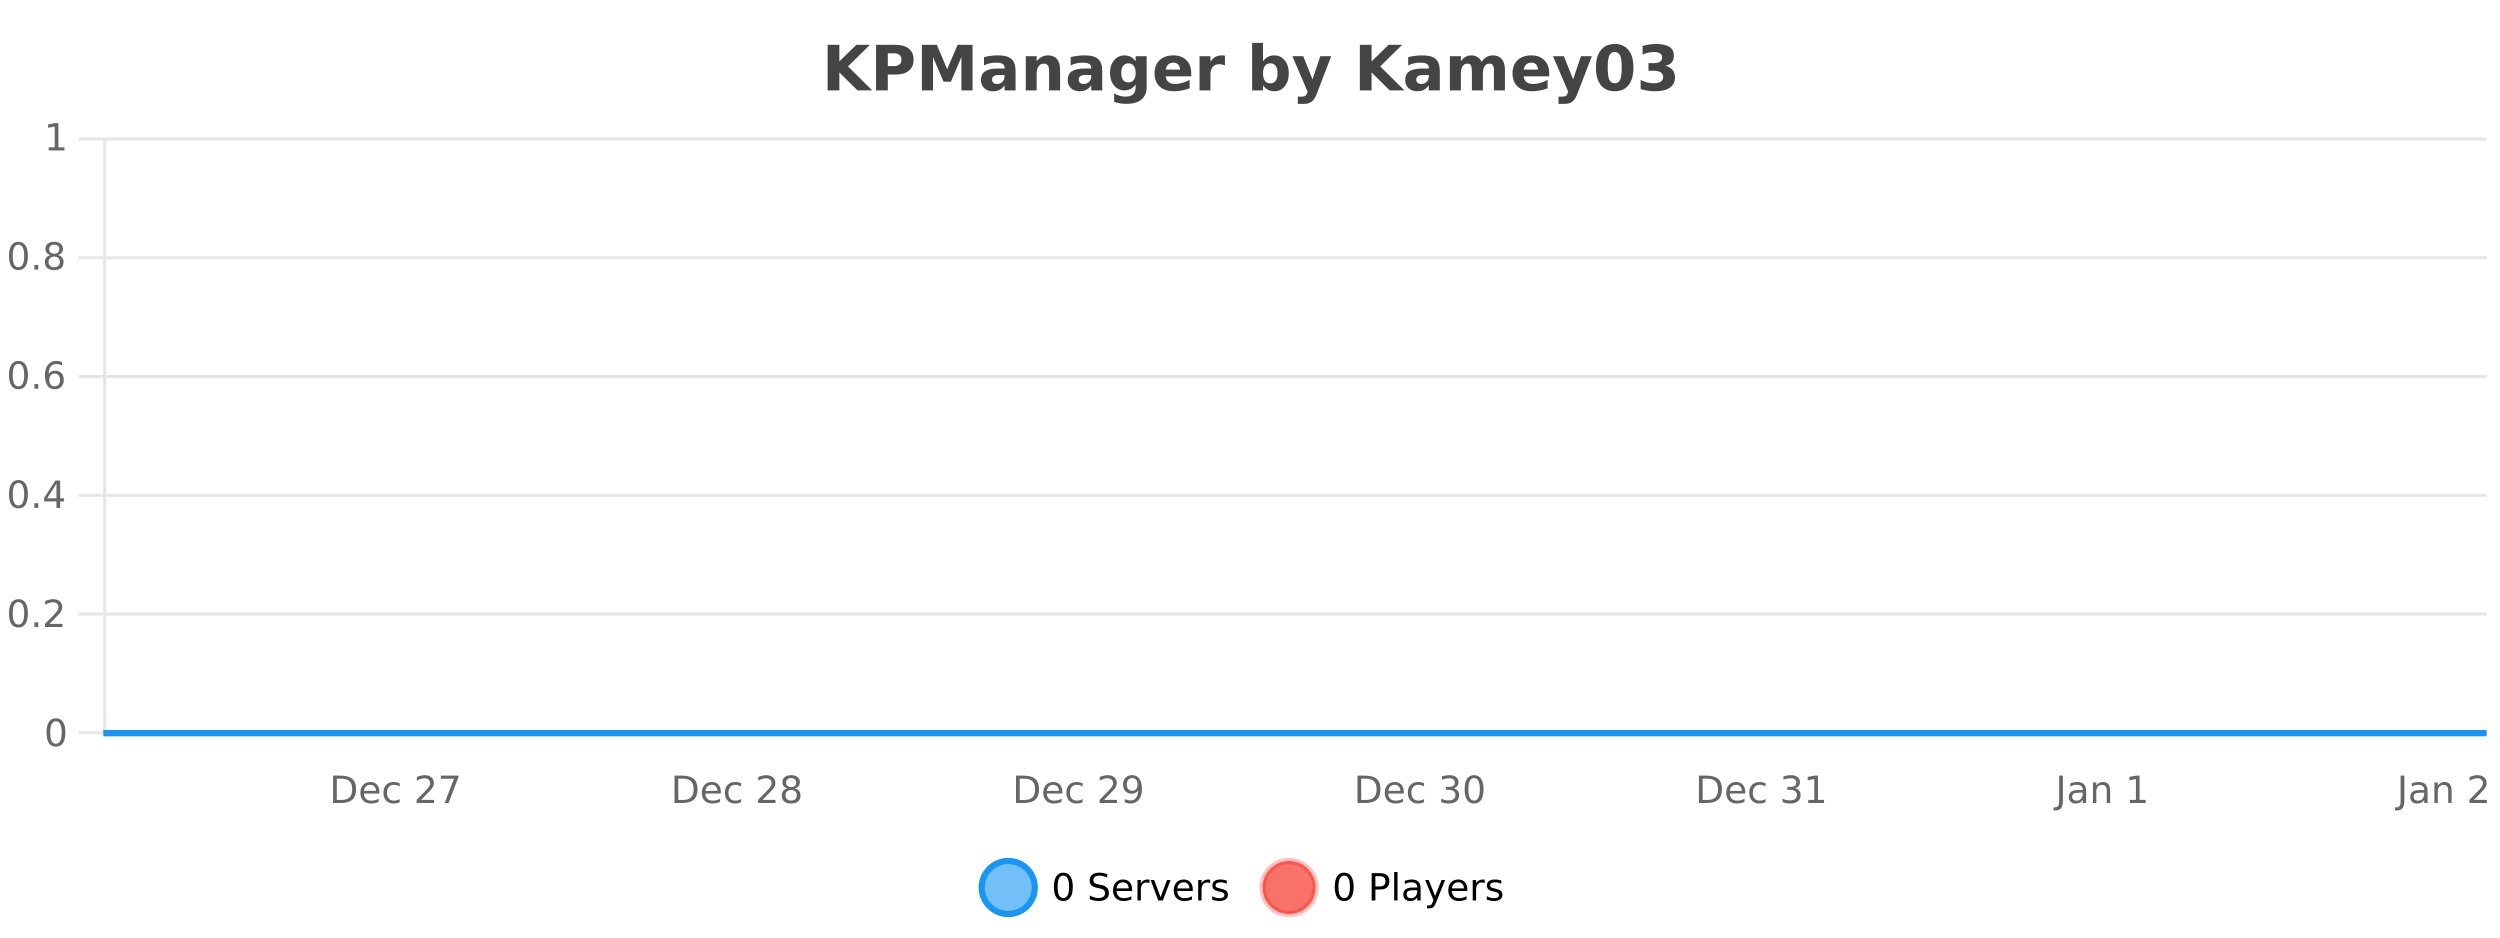 <?xml version="1.0" encoding="UTF-8"?>
<svg xmlns="http://www.w3.org/2000/svg" xmlns:xlink="http://www.w3.org/1999/xlink" width="800pt" height="300pt" viewBox="0 0 800 300" version="1.1">
<defs>
<clipPath id="clip1">
  <path d="M 285 263 L 360 263 L 360 300 L 285 300 Z M 285 263 "/>
</clipPath>
<clipPath id="clip2">
  <path d="M 375 263 L 450 263 L 450 300 L 375 300 Z M 375 263 "/>
</clipPath>
<clipPath id="clip3">
  <path d="M 32.086 233 L 796.688 233 L 796.688 235.602 L 32.086 235.602 Z M 32.086 233 "/>
</clipPath>
</defs>
<g id="surface5095596">
<rect x="0" y="0" width="800" height="300" style="fill:rgb(100%,100%,100%);fill-opacity:1;stroke:none;"/>
<path style="fill:none;stroke-width:1;stroke-linecap:butt;stroke-linejoin:miter;stroke:rgb(0%,0%,0%);stroke-opacity:0.098;stroke-miterlimit:10;" d="M 34 234.5 L 795.684 234.5 "/>
<path style="fill:none;stroke-width:1;stroke-linecap:butt;stroke-linejoin:miter;stroke:rgb(0%,0%,0%);stroke-opacity:0.098;stroke-miterlimit:10;" d="M 25.086 234.5 L 33 234.5 "/>
<path style="fill:none;stroke-width:1;stroke-linecap:butt;stroke-linejoin:miter;stroke:rgb(0%,0%,0%);stroke-opacity:0.098;stroke-miterlimit:10;" d="M 34 196.5 L 795.684 196.5 "/>
<path style="fill:none;stroke-width:1;stroke-linecap:butt;stroke-linejoin:miter;stroke:rgb(0%,0%,0%);stroke-opacity:0.098;stroke-miterlimit:10;" d="M 25.086 196.5 L 33 196.5 "/>
<path style="fill:none;stroke-width:1;stroke-linecap:butt;stroke-linejoin:miter;stroke:rgb(0%,0%,0%);stroke-opacity:0.098;stroke-miterlimit:10;" d="M 34 158.5 L 795.684 158.5 "/>
<path style="fill:none;stroke-width:1;stroke-linecap:butt;stroke-linejoin:miter;stroke:rgb(0%,0%,0%);stroke-opacity:0.098;stroke-miterlimit:10;" d="M 25.086 158.5 L 33 158.5 "/>
<path style="fill:none;stroke-width:1;stroke-linecap:butt;stroke-linejoin:miter;stroke:rgb(0%,0%,0%);stroke-opacity:0.098;stroke-miterlimit:10;" d="M 34 120.5 L 795.684 120.5 "/>
<path style="fill:none;stroke-width:1;stroke-linecap:butt;stroke-linejoin:miter;stroke:rgb(0%,0%,0%);stroke-opacity:0.098;stroke-miterlimit:10;" d="M 25.086 120.5 L 33 120.5 "/>
<path style="fill:none;stroke-width:1;stroke-linecap:butt;stroke-linejoin:miter;stroke:rgb(0%,0%,0%);stroke-opacity:0.098;stroke-miterlimit:10;" d="M 34 82.5 L 795.684 82.5 "/>
<path style="fill:none;stroke-width:1;stroke-linecap:butt;stroke-linejoin:miter;stroke:rgb(0%,0%,0%);stroke-opacity:0.098;stroke-miterlimit:10;" d="M 25.086 82.5 L 33 82.5 "/>
<path style="fill:none;stroke-width:1;stroke-linecap:butt;stroke-linejoin:miter;stroke:rgb(0%,0%,0%);stroke-opacity:0.098;stroke-miterlimit:10;" d="M 34 44.5 L 795.684 44.5 "/>
<path style="fill:none;stroke-width:1;stroke-linecap:butt;stroke-linejoin:miter;stroke:rgb(0%,0%,0%);stroke-opacity:0.098;stroke-miterlimit:10;" d="M 25.086 44.5 L 33 44.5 "/>
<path style=" stroke:none;fill-rule:nonzero;fill:rgb(9.02%,58.824%,95.294%);fill-opacity:0.6;" d="M 331.121 284 C 331.121 288.688 327.324 292.484 322.637 292.484 C 317.953 292.484 314.152 288.688 314.152 284 C 314.152 279.312 317.953 275.516 322.637 275.516 C 327.324 275.516 331.121 279.312 331.121 284 Z M 331.121 284 "/>
<g clip-path="url(#clip1)" clip-rule="nonzero">
<path style="fill:none;stroke-width:2;stroke-linecap:butt;stroke-linejoin:miter;stroke:rgb(9.02%,58.824%,95.294%);stroke-opacity:1;stroke-miterlimit:10;" d="M 331.121 284 C 331.121 288.688 327.324 292.484 322.637 292.484 C 317.953 292.484 314.152 288.688 314.152 284 C 314.152 279.312 317.953 275.516 322.637 275.516 C 327.324 275.516 331.121 279.312 331.121 284 Z M 331.121 284 "/>
</g>
<path style=" stroke:none;fill-rule:nonzero;fill:rgb(0%,0%,0%);fill-opacity:1;" d="M 340.266 280.188 C 339.66 280.188 339.203 280.492 338.891 281.094 C 338.586 281.688 338.438 282.59 338.438 283.797 C 338.438 284.996 338.586 285.898 338.891 286.5 C 339.203 287.094 339.66 287.391 340.266 287.391 C 340.879 287.391 341.336 287.094 341.641 286.5 C 341.953 285.898 342.109 284.996 342.109 283.797 C 342.109 282.59 341.953 281.688 341.641 281.094 C 341.336 280.492 340.879 280.188 340.266 280.188 Z M 340.266 279.25 C 341.242 279.25 341.992 279.641 342.516 280.422 C 343.035 281.195 343.297 282.32 343.297 283.797 C 343.297 285.266 343.035 286.391 342.516 287.172 C 341.992 287.945 341.242 288.328 340.266 288.328 C 339.285 288.328 338.535 287.945 338.016 287.172 C 337.504 286.391 337.25 285.266 337.25 283.797 C 337.25 282.32 337.504 281.195 338.016 280.422 C 338.535 279.641 339.285 279.25 340.266 279.25 Z M 354.32 279.688 L 354.32 280.844 C 353.871 280.637 353.445 280.48 353.039 280.375 C 352.641 280.262 352.262 280.203 351.898 280.203 C 351.25 280.203 350.75 280.328 350.398 280.578 C 350.055 280.828 349.883 281.188 349.883 281.656 C 349.883 282.043 349.996 282.336 350.227 282.531 C 350.453 282.73 350.898 282.887 351.555 283 L 352.258 283.156 C 353.141 283.324 353.793 283.621 354.211 284.047 C 354.637 284.465 354.852 285.027 354.852 285.734 C 354.852 286.59 354.562 287.234 353.992 287.672 C 353.43 288.109 352.594 288.328 351.492 288.328 C 351.086 288.328 350.648 288.281 350.18 288.188 C 349.711 288.094 349.227 287.953 348.727 287.766 L 348.727 286.547 C 349.203 286.82 349.672 287.023 350.133 287.156 C 350.602 287.293 351.055 287.359 351.492 287.359 C 352.168 287.359 352.688 287.23 353.055 286.969 C 353.43 286.699 353.617 286.32 353.617 285.828 C 353.617 285.402 353.48 285.07 353.211 284.828 C 352.949 284.578 352.516 284.398 351.914 284.281 L 351.195 284.141 C 350.309 283.965 349.668 283.688 349.273 283.312 C 348.887 282.938 348.695 282.418 348.695 281.75 C 348.695 280.969 348.965 280.359 349.508 279.922 C 350.047 279.477 350.797 279.25 351.758 279.25 C 352.172 279.25 352.59 279.289 353.008 279.359 C 353.434 279.434 353.871 279.543 354.32 279.688 Z M 362.266 284.609 L 362.266 285.125 L 357.297 285.125 C 357.348 285.875 357.57 286.445 357.969 286.828 C 358.375 287.215 358.93 287.406 359.641 287.406 C 360.055 287.406 360.457 287.359 360.844 287.266 C 361.238 287.164 361.629 287.008 362.016 286.797 L 362.016 287.828 C 361.617 287.984 361.219 288.105 360.812 288.188 C 360.406 288.281 359.992 288.328 359.578 288.328 C 358.535 288.328 357.707 288.027 357.094 287.422 C 356.477 286.809 356.172 285.98 356.172 284.938 C 356.172 283.867 356.461 283.016 357.047 282.391 C 357.629 281.758 358.41 281.438 359.391 281.438 C 360.273 281.438 360.973 281.727 361.484 282.297 C 362.004 282.859 362.266 283.633 362.266 284.609 Z M 361.188 284.281 C 361.176 283.699 361.008 283.23 360.688 282.875 C 360.363 282.523 359.938 282.344 359.406 282.344 C 358.801 282.344 358.316 282.516 357.953 282.859 C 357.598 283.203 357.395 283.684 357.344 284.297 Z M 367.836 282.594 C 367.711 282.531 367.574 282.484 367.43 282.453 C 367.293 282.414 367.137 282.391 366.961 282.391 C 366.355 282.391 365.887 282.59 365.555 282.984 C 365.23 283.383 365.07 283.953 365.07 284.703 L 365.07 288.156 L 363.992 288.156 L 363.992 281.594 L 365.07 281.594 L 365.07 282.609 C 365.297 282.215 365.594 281.922 365.961 281.734 C 366.324 281.539 366.766 281.438 367.289 281.438 C 367.359 281.438 367.438 281.445 367.523 281.453 C 367.617 281.465 367.715 281.48 367.82 281.5 Z M 368.195 281.594 L 369.336 281.594 L 371.383 287.094 L 373.445 281.594 L 374.586 281.594 L 372.117 288.156 L 370.648 288.156 Z M 381.688 284.609 L 381.688 285.125 L 376.719 285.125 C 376.77 285.875 376.992 286.445 377.391 286.828 C 377.797 287.215 378.352 287.406 379.062 287.406 C 379.477 287.406 379.879 287.359 380.266 287.266 C 380.66 287.164 381.051 287.008 381.438 286.797 L 381.438 287.828 C 381.039 287.984 380.641 288.105 380.234 288.188 C 379.828 288.281 379.414 288.328 379 288.328 C 377.957 288.328 377.129 288.027 376.516 287.422 C 375.898 286.809 375.594 285.98 375.594 284.938 C 375.594 283.867 375.883 283.016 376.469 282.391 C 377.051 281.758 377.832 281.438 378.812 281.438 C 379.695 281.438 380.395 281.727 380.906 282.297 C 381.426 282.859 381.688 283.633 381.688 284.609 Z M 380.609 284.281 C 380.598 283.699 380.43 283.23 380.109 282.875 C 379.785 282.523 379.359 282.344 378.828 282.344 C 378.223 282.344 377.738 282.516 377.375 282.859 C 377.02 283.203 376.816 283.684 376.766 284.297 Z M 387.258 282.594 C 387.133 282.531 386.996 282.484 386.852 282.453 C 386.715 282.414 386.559 282.391 386.383 282.391 C 385.777 282.391 385.309 282.59 384.977 282.984 C 384.652 283.383 384.492 283.953 384.492 284.703 L 384.492 288.156 L 383.414 288.156 L 383.414 281.594 L 384.492 281.594 L 384.492 282.609 C 384.719 282.215 385.016 281.922 385.383 281.734 C 385.746 281.539 386.188 281.438 386.711 281.438 C 386.781 281.438 386.859 281.445 386.945 281.453 C 387.039 281.465 387.137 281.48 387.242 281.5 Z M 392.562 281.781 L 392.562 282.812 C 392.258 282.656 391.941 282.543 391.609 282.469 C 391.285 282.387 390.945 282.344 390.594 282.344 C 390.062 282.344 389.66 282.43 389.391 282.594 C 389.117 282.75 388.984 282.996 388.984 283.328 C 388.984 283.578 389.078 283.777 389.266 283.922 C 389.461 284.059 389.852 284.188 390.438 284.312 L 390.797 284.406 C 391.566 284.562 392.113 284.793 392.438 285.094 C 392.758 285.398 392.922 285.812 392.922 286.344 C 392.922 286.961 392.676 287.445 392.188 287.797 C 391.707 288.152 391.047 288.328 390.203 288.328 C 389.848 288.328 389.477 288.289 389.094 288.219 C 388.719 288.156 388.32 288.059 387.906 287.922 L 387.906 286.797 C 388.301 287.008 388.691 287.164 389.078 287.266 C 389.461 287.371 389.848 287.422 390.234 287.422 C 390.734 287.422 391.117 287.34 391.391 287.172 C 391.672 286.996 391.812 286.746 391.812 286.422 C 391.812 286.133 391.711 285.906 391.516 285.75 C 391.316 285.594 390.883 285.445 390.219 285.297 L 389.844 285.219 C 389.176 285.074 388.691 284.855 388.391 284.562 C 388.098 284.273 387.953 283.875 387.953 283.375 C 387.953 282.75 388.172 282.273 388.609 281.938 C 389.047 281.605 389.664 281.438 390.469 281.438 C 390.863 281.438 391.238 281.469 391.594 281.531 C 391.945 281.586 392.27 281.668 392.562 281.781 Z M 332.637 277.016 "/>
<path style=" stroke:none;fill-rule:nonzero;fill:rgb(96.863%,44.706%,40.784%);fill-opacity:1;" d="M 420.988 284 C 420.988 288.688 417.191 292.484 412.504 292.484 C 407.82 292.484 404.02 288.688 404.02 284 C 404.02 279.312 407.82 275.516 412.504 275.516 C 417.191 275.516 420.988 279.312 420.988 284 Z M 420.988 284 "/>
<g clip-path="url(#clip2)" clip-rule="nonzero">
<path style="fill:none;stroke-width:2;stroke-linecap:butt;stroke-linejoin:miter;stroke:rgb(100%,4.706%,0%);stroke-opacity:0.247;stroke-miterlimit:10;" d="M 420.988 284 C 420.988 288.688 417.191 292.484 412.504 292.484 C 407.82 292.484 404.02 288.688 404.02 284 C 404.02 279.312 407.82 275.516 412.504 275.516 C 417.191 275.516 420.988 279.312 420.988 284 Z M 420.988 284 "/>
</g>
<path style=" stroke:none;fill-rule:nonzero;fill:rgb(0%,0%,0%);fill-opacity:1;" d="M 430.133 280.188 C 429.527 280.188 429.07 280.492 428.758 281.094 C 428.453 281.688 428.305 282.59 428.305 283.797 C 428.305 284.996 428.453 285.898 428.758 286.5 C 429.07 287.094 429.527 287.391 430.133 287.391 C 430.746 287.391 431.203 287.094 431.508 286.5 C 431.82 285.898 431.977 284.996 431.977 283.797 C 431.977 282.59 431.82 281.688 431.508 281.094 C 431.203 280.492 430.746 280.188 430.133 280.188 Z M 430.133 279.25 C 431.109 279.25 431.859 279.641 432.383 280.422 C 432.902 281.195 433.164 282.32 433.164 283.797 C 433.164 285.266 432.902 286.391 432.383 287.172 C 431.859 287.945 431.109 288.328 430.133 288.328 C 429.152 288.328 428.402 287.945 427.883 287.172 C 427.371 286.391 427.117 285.266 427.117 283.797 C 427.117 282.32 427.371 281.195 427.883 280.422 C 428.402 279.641 429.152 279.25 430.133 279.25 Z M 440.125 280.375 L 440.125 283.672 L 441.609 283.672 C 442.16 283.672 442.586 283.531 442.891 283.25 C 443.191 282.961 443.344 282.547 443.344 282.016 C 443.344 281.496 443.191 281.094 442.891 280.812 C 442.586 280.523 442.16 280.375 441.609 280.375 Z M 438.938 279.406 L 441.609 279.406 C 442.598 279.406 443.344 279.633 443.844 280.078 C 444.344 280.516 444.594 281.164 444.594 282.016 C 444.594 282.883 444.344 283.539 443.844 283.984 C 443.344 284.422 442.598 284.641 441.609 284.641 L 440.125 284.641 L 440.125 288.156 L 438.938 288.156 Z M 446.129 279.031 L 447.207 279.031 L 447.207 288.156 L 446.129 288.156 Z M 452.445 284.859 C 451.578 284.859 450.977 284.961 450.633 285.156 C 450.297 285.355 450.133 285.695 450.133 286.172 C 450.133 286.559 450.258 286.867 450.508 287.094 C 450.766 287.312 451.109 287.422 451.539 287.422 C 452.141 287.422 452.621 287.215 452.977 286.797 C 453.34 286.371 453.523 285.805 453.523 285.094 L 453.523 284.859 Z M 454.602 284.406 L 454.602 288.156 L 453.523 288.156 L 453.523 287.156 C 453.273 287.555 452.965 287.852 452.602 288.047 C 452.234 288.234 451.789 288.328 451.258 288.328 C 450.578 288.328 450.043 288.141 449.648 287.766 C 449.25 287.383 449.055 286.875 449.055 286.25 C 449.055 285.512 449.297 284.953 449.789 284.578 C 450.289 284.203 451.027 284.016 452.008 284.016 L 453.523 284.016 L 453.523 283.906 C 453.523 283.406 453.355 283.023 453.023 282.75 C 452.699 282.48 452.246 282.344 451.664 282.344 C 451.289 282.344 450.918 282.391 450.555 282.484 C 450.199 282.578 449.859 282.715 449.539 282.891 L 449.539 281.891 C 449.934 281.734 450.312 281.621 450.68 281.547 C 451.055 281.477 451.418 281.438 451.773 281.438 C 452.719 281.438 453.43 281.684 453.898 282.172 C 454.367 282.664 454.602 283.406 454.602 284.406 Z M 459.551 288.766 C 459.246 289.547 458.949 290.055 458.66 290.297 C 458.367 290.535 457.98 290.656 457.504 290.656 L 456.645 290.656 L 456.645 289.75 L 457.27 289.75 C 457.57 289.75 457.801 289.676 457.957 289.531 C 458.121 289.395 458.305 289.066 458.504 288.547 L 458.707 288.047 L 456.051 281.594 L 457.191 281.594 L 459.238 286.719 L 461.301 281.594 L 462.441 281.594 Z M 469.543 284.609 L 469.543 285.125 L 464.574 285.125 C 464.625 285.875 464.848 286.445 465.246 286.828 C 465.652 287.215 466.207 287.406 466.918 287.406 C 467.332 287.406 467.734 287.359 468.121 287.266 C 468.516 287.164 468.906 287.008 469.293 286.797 L 469.293 287.828 C 468.895 287.984 468.496 288.105 468.09 288.188 C 467.684 288.281 467.27 288.328 466.855 288.328 C 465.812 288.328 464.984 288.027 464.371 287.422 C 463.754 286.809 463.449 285.98 463.449 284.938 C 463.449 283.867 463.738 283.016 464.324 282.391 C 464.906 281.758 465.688 281.438 466.668 281.438 C 467.551 281.438 468.25 281.727 468.762 282.297 C 469.281 282.859 469.543 283.633 469.543 284.609 Z M 468.465 284.281 C 468.453 283.699 468.285 283.23 467.965 282.875 C 467.641 282.523 467.215 282.344 466.684 282.344 C 466.078 282.344 465.594 282.516 465.23 282.859 C 464.875 283.203 464.672 283.684 464.621 284.297 Z M 475.113 282.594 C 474.988 282.531 474.852 282.484 474.707 282.453 C 474.57 282.414 474.414 282.391 474.238 282.391 C 473.633 282.391 473.164 282.59 472.832 282.984 C 472.508 283.383 472.348 283.953 472.348 284.703 L 472.348 288.156 L 471.27 288.156 L 471.27 281.594 L 472.348 281.594 L 472.348 282.609 C 472.574 282.215 472.871 281.922 473.238 281.734 C 473.602 281.539 474.043 281.438 474.566 281.438 C 474.637 281.438 474.715 281.445 474.801 281.453 C 474.895 281.465 474.992 281.48 475.098 281.5 Z M 480.422 281.781 L 480.422 282.812 C 480.117 282.656 479.801 282.543 479.469 282.469 C 479.145 282.387 478.805 282.344 478.453 282.344 C 477.922 282.344 477.52 282.43 477.25 282.594 C 476.977 282.75 476.844 282.996 476.844 283.328 C 476.844 283.578 476.938 283.777 477.125 283.922 C 477.32 284.059 477.711 284.188 478.297 284.312 L 478.656 284.406 C 479.426 284.562 479.973 284.793 480.297 285.094 C 480.617 285.398 480.781 285.812 480.781 286.344 C 480.781 286.961 480.535 287.445 480.047 287.797 C 479.566 288.152 478.906 288.328 478.062 288.328 C 477.707 288.328 477.336 288.289 476.953 288.219 C 476.578 288.156 476.18 288.059 475.766 287.922 L 475.766 286.797 C 476.16 287.008 476.551 287.164 476.938 287.266 C 477.32 287.371 477.707 287.422 478.094 287.422 C 478.594 287.422 478.977 287.34 479.25 287.172 C 479.531 286.996 479.672 286.746 479.672 286.422 C 479.672 286.133 479.57 285.906 479.375 285.75 C 479.176 285.594 478.742 285.445 478.078 285.297 L 477.703 285.219 C 477.035 285.074 476.551 284.855 476.25 284.562 C 475.957 284.273 475.812 283.875 475.812 283.375 C 475.812 282.75 476.031 282.273 476.469 281.938 C 476.906 281.605 477.523 281.438 478.328 281.438 C 478.723 281.438 479.098 281.469 479.453 281.531 C 479.805 281.586 480.129 281.668 480.422 281.781 Z M 422.504 277.016 "/>
<path style=" stroke:none;fill-rule:nonzero;fill:rgb(26.667%,26.667%,26.667%);fill-opacity:1;" d="M 264.844 14.344 L 268.594 14.344 L 268.594 19.656 L 274.016 14.344 L 278.375 14.344 L 271.359 21.25 L 279.109 28.922 L 274.391 28.922 L 268.594 23.172 L 268.594 28.922 L 264.844 28.922 Z M 280.344 14.344 L 286.578 14.344 C 288.43 14.344 289.852 14.758 290.844 15.578 C 291.844 16.402 292.344 17.574 292.344 19.094 C 292.344 20.625 291.844 21.805 290.844 22.625 C 289.852 23.449 288.43 23.859 286.578 23.859 L 284.094 23.859 L 284.094 28.922 L 280.344 28.922 Z M 284.094 17.062 L 284.094 21.141 L 286.172 21.141 C 286.898 21.141 287.461 20.965 287.859 20.609 C 288.266 20.258 288.469 19.75 288.469 19.094 C 288.469 18.449 288.266 17.949 287.859 17.594 C 287.461 17.242 286.898 17.062 286.172 17.062 Z M 295 14.344 L 299.781 14.344 L 303.094 22.141 L 306.438 14.344 L 311.219 14.344 L 311.219 28.922 L 307.656 28.922 L 307.656 18.25 L 304.297 26.125 L 301.922 26.125 L 298.562 18.25 L 298.562 28.922 L 295 28.922 Z M 319.637 24 C 318.906 24 318.359 24.125 317.996 24.375 C 317.629 24.617 317.449 24.98 317.449 25.469 C 317.449 25.906 317.594 26.25 317.887 26.5 C 318.188 26.75 318.598 26.875 319.121 26.875 C 319.777 26.875 320.328 26.641 320.777 26.172 C 321.234 25.703 321.465 25.117 321.465 24.406 L 321.465 24 Z M 324.98 22.688 L 324.98 28.922 L 321.465 28.922 L 321.465 27.297 C 320.996 27.965 320.465 28.449 319.871 28.75 C 319.285 29.051 318.574 29.203 317.73 29.203 C 316.605 29.203 315.688 28.875 314.98 28.219 C 314.27 27.555 313.918 26.695 313.918 25.641 C 313.918 24.359 314.355 23.422 315.23 22.828 C 316.113 22.227 317.504 21.922 319.402 21.922 L 321.465 21.922 L 321.465 21.641 C 321.465 21.09 321.246 20.688 320.809 20.438 C 320.371 20.18 319.688 20.047 318.762 20.047 C 318.012 20.047 317.312 20.125 316.668 20.281 C 316.02 20.43 315.422 20.648 314.871 20.938 L 314.871 18.281 C 315.621 18.094 316.371 17.953 317.121 17.859 C 317.879 17.766 318.641 17.719 319.402 17.719 C 321.371 17.719 322.793 18.109 323.668 18.891 C 324.543 19.664 324.98 20.93 324.98 22.688 Z M 339.227 22.266 L 339.227 28.922 L 335.711 28.922 L 335.711 23.828 C 335.711 22.883 335.688 22.23 335.648 21.875 C 335.605 21.512 335.531 21.246 335.43 21.078 C 335.293 20.852 335.105 20.672 334.867 20.547 C 334.637 20.422 334.371 20.359 334.07 20.359 C 333.34 20.359 332.766 20.641 332.352 21.203 C 331.934 21.766 331.727 22.547 331.727 23.547 L 331.727 28.922 L 328.242 28.922 L 328.242 17.984 L 331.727 17.984 L 331.727 19.578 C 332.258 18.945 332.82 18.477 333.414 18.172 C 334.008 17.871 334.656 17.719 335.367 17.719 C 336.637 17.719 337.594 18.109 338.242 18.891 C 338.898 19.664 339.227 20.789 339.227 22.266 Z M 347.371 24 C 346.641 24 346.094 24.125 345.73 24.375 C 345.363 24.617 345.184 24.98 345.184 25.469 C 345.184 25.906 345.328 26.25 345.621 26.5 C 345.922 26.75 346.332 26.875 346.855 26.875 C 347.512 26.875 348.062 26.641 348.512 26.172 C 348.969 25.703 349.199 25.117 349.199 24.406 L 349.199 24 Z M 352.715 22.688 L 352.715 28.922 L 349.199 28.922 L 349.199 27.297 C 348.73 27.965 348.199 28.449 347.605 28.75 C 347.02 29.051 346.309 29.203 345.465 29.203 C 344.34 29.203 343.422 28.875 342.715 28.219 C 342.004 27.555 341.652 26.695 341.652 25.641 C 341.652 24.359 342.09 23.422 342.965 22.828 C 343.848 22.227 345.238 21.922 347.137 21.922 L 349.199 21.922 L 349.199 21.641 C 349.199 21.09 348.98 20.688 348.543 20.438 C 348.105 20.18 347.422 20.047 346.496 20.047 C 345.746 20.047 345.047 20.125 344.402 20.281 C 343.754 20.43 343.156 20.648 342.605 20.938 L 342.605 18.281 C 343.355 18.094 344.105 17.953 344.855 17.859 C 345.613 17.766 346.375 17.719 347.137 17.719 C 349.105 17.719 350.527 18.109 351.402 18.891 C 352.277 19.664 352.715 20.93 352.715 22.688 Z M 363.414 27.062 C 362.934 27.699 362.402 28.168 361.82 28.469 C 361.234 28.773 360.562 28.922 359.805 28.922 C 358.469 28.922 357.367 28.398 356.492 27.344 C 355.625 26.293 355.195 24.953 355.195 23.328 C 355.195 21.695 355.625 20.355 356.492 19.312 C 357.367 18.262 358.469 17.734 359.805 17.734 C 360.562 17.734 361.234 17.887 361.82 18.188 C 362.402 18.492 362.934 18.965 363.414 19.609 L 363.414 17.984 L 366.93 17.984 L 366.93 27.812 C 366.93 29.57 366.371 30.914 365.258 31.844 C 364.152 32.77 362.543 33.234 360.43 33.234 C 359.75 33.234 359.09 33.18 358.445 33.078 C 357.809 32.973 357.168 32.816 356.523 32.609 L 356.523 29.875 C 357.137 30.227 357.734 30.488 358.32 30.656 C 358.902 30.832 359.492 30.922 360.086 30.922 C 361.23 30.922 362.07 30.672 362.602 30.172 C 363.141 29.672 363.414 28.887 363.414 27.812 Z M 361.102 20.266 C 360.383 20.266 359.82 20.531 359.414 21.062 C 359.008 21.594 358.805 22.352 358.805 23.328 C 358.805 24.328 358.996 25.09 359.383 25.609 C 359.777 26.121 360.352 26.375 361.102 26.375 C 361.828 26.375 362.398 26.109 362.805 25.578 C 363.211 25.047 363.414 24.297 363.414 23.328 C 363.414 22.352 363.211 21.594 362.805 21.062 C 362.398 20.531 361.828 20.266 361.102 20.266 Z M 381.199 23.422 L 381.199 24.422 L 373.027 24.422 C 373.109 25.246 373.406 25.859 373.918 26.266 C 374.426 26.672 375.137 26.875 376.043 26.875 C 376.781 26.875 377.535 26.766 378.309 26.547 C 379.078 26.328 379.871 26 380.684 25.562 L 380.684 28.25 C 379.859 28.562 379.031 28.797 378.199 28.953 C 377.375 29.117 376.551 29.203 375.73 29.203 C 373.75 29.203 372.207 28.703 371.105 27.703 C 370.012 26.695 369.465 25.281 369.465 23.469 C 369.465 21.68 370 20.273 371.074 19.25 C 372.156 18.23 373.641 17.719 375.527 17.719 C 377.246 17.719 378.621 18.242 379.652 19.281 C 380.684 20.312 381.199 21.695 381.199 23.422 Z M 377.605 22.266 C 377.605 21.602 377.41 21.062 377.027 20.656 C 376.641 20.25 376.137 20.047 375.512 20.047 C 374.832 20.047 374.281 20.242 373.855 20.625 C 373.438 21 373.176 21.547 373.074 22.266 Z M 391.984 20.969 C 391.672 20.824 391.363 20.719 391.062 20.656 C 390.758 20.586 390.457 20.547 390.156 20.547 C 389.25 20.547 388.551 20.836 388.062 21.406 C 387.582 21.98 387.344 22.805 387.344 23.875 L 387.344 28.922 L 383.859 28.922 L 383.859 17.984 L 387.344 17.984 L 387.344 19.781 C 387.789 19.062 388.305 18.543 388.891 18.219 C 389.473 17.887 390.172 17.719 390.984 17.719 C 391.109 17.719 391.238 17.727 391.375 17.734 C 391.508 17.746 391.707 17.766 391.969 17.797 Z M 406.496 26.672 C 407.246 26.672 407.816 26.402 408.215 25.859 C 408.609 25.309 408.809 24.512 408.809 23.469 C 408.809 22.43 408.609 21.637 408.215 21.094 C 407.816 20.543 407.246 20.266 406.496 20.266 C 405.746 20.266 405.168 20.543 404.762 21.094 C 404.363 21.637 404.168 22.43 404.168 23.469 C 404.168 24.5 404.363 25.293 404.762 25.844 C 405.168 26.398 405.746 26.672 406.496 26.672 Z M 404.168 19.578 C 404.656 18.945 405.191 18.477 405.777 18.172 C 406.359 17.871 407.031 17.719 407.793 17.719 C 409.145 17.719 410.254 18.258 411.121 19.328 C 411.984 20.402 412.418 21.781 412.418 23.469 C 412.418 25.148 411.984 26.523 411.121 27.594 C 410.254 28.668 409.145 29.203 407.793 29.203 C 407.031 29.203 406.359 29.051 405.777 28.75 C 405.191 28.449 404.656 27.98 404.168 27.344 L 404.168 28.922 L 400.684 28.922 L 400.684 13.719 L 404.168 13.719 Z M 413.562 17.984 L 417.047 17.984 L 420 25.406 L 422.5 17.984 L 425.984 17.984 L 421.391 29.953 C 420.93 31.172 420.391 32.02 419.766 32.5 C 419.148 32.988 418.344 33.234 417.344 33.234 L 415.312 33.234 L 415.312 30.938 L 416.406 30.938 C 417 30.938 417.43 30.844 417.703 30.656 C 417.973 30.469 418.18 30.129 418.328 29.641 L 418.438 29.344 Z M 435.156 14.344 L 438.906 14.344 L 438.906 19.656 L 444.328 14.344 L 448.688 14.344 L 441.672 21.25 L 449.422 28.922 L 444.703 28.922 L 438.906 23.172 L 438.906 28.922 L 435.156 28.922 Z M 455.391 24 C 454.66 24 454.113 24.125 453.75 24.375 C 453.383 24.617 453.203 24.98 453.203 25.469 C 453.203 25.906 453.348 26.25 453.641 26.5 C 453.941 26.75 454.352 26.875 454.875 26.875 C 455.531 26.875 456.082 26.641 456.531 26.172 C 456.988 25.703 457.219 25.117 457.219 24.406 L 457.219 24 Z M 460.734 22.688 L 460.734 28.922 L 457.219 28.922 L 457.219 27.297 C 456.75 27.965 456.219 28.449 455.625 28.75 C 455.039 29.051 454.328 29.203 453.484 29.203 C 452.359 29.203 451.441 28.875 450.734 28.219 C 450.023 27.555 449.672 26.695 449.672 25.641 C 449.672 24.359 450.109 23.422 450.984 22.828 C 451.867 22.227 453.258 21.922 455.156 21.922 L 457.219 21.922 L 457.219 21.641 C 457.219 21.09 457 20.688 456.562 20.438 C 456.125 20.18 455.441 20.047 454.516 20.047 C 453.766 20.047 453.066 20.125 452.422 20.281 C 451.773 20.43 451.176 20.648 450.625 20.938 L 450.625 18.281 C 451.375 18.094 452.125 17.953 452.875 17.859 C 453.633 17.766 454.395 17.719 455.156 17.719 C 457.125 17.719 458.547 18.109 459.422 18.891 C 460.297 19.664 460.734 20.93 460.734 22.688 Z M 474.117 19.797 C 474.562 19.121 475.09 18.605 475.695 18.25 C 476.309 17.898 476.98 17.719 477.711 17.719 C 478.961 17.719 479.914 18.109 480.57 18.891 C 481.234 19.664 481.57 20.789 481.57 22.266 L 481.57 28.922 L 478.055 28.922 L 478.055 23.219 C 478.055 23.137 478.055 23.047 478.055 22.953 C 478.062 22.859 478.07 22.73 478.07 22.562 C 478.07 21.793 477.953 21.234 477.727 20.891 C 477.496 20.539 477.125 20.359 476.617 20.359 C 475.961 20.359 475.449 20.637 475.086 21.188 C 474.719 21.73 474.531 22.516 474.523 23.547 L 474.523 28.922 L 471.008 28.922 L 471.008 23.219 C 471.008 22.012 470.902 21.234 470.695 20.891 C 470.484 20.539 470.117 20.359 469.586 20.359 C 468.906 20.359 468.387 20.637 468.023 21.188 C 467.656 21.73 467.477 22.516 467.477 23.547 L 467.477 28.922 L 463.961 28.922 L 463.961 17.984 L 467.477 17.984 L 467.477 19.578 C 467.914 18.965 468.406 18.5 468.961 18.188 C 469.512 17.875 470.125 17.719 470.805 17.719 C 471.555 17.719 472.219 17.902 472.805 18.266 C 473.387 18.633 473.824 19.141 474.117 19.797 Z M 495.742 23.422 L 495.742 24.422 L 487.57 24.422 C 487.652 25.246 487.949 25.859 488.461 26.266 C 488.969 26.672 489.68 26.875 490.586 26.875 C 491.324 26.875 492.078 26.766 492.852 26.547 C 493.621 26.328 494.414 26 495.227 25.562 L 495.227 28.25 C 494.402 28.562 493.574 28.797 492.742 28.953 C 491.918 29.117 491.094 29.203 490.273 29.203 C 488.293 29.203 486.75 28.703 485.648 27.703 C 484.555 26.695 484.008 25.281 484.008 23.469 C 484.008 21.68 484.543 20.273 485.617 19.25 C 486.699 18.23 488.184 17.719 490.07 17.719 C 491.789 17.719 493.164 18.242 494.195 19.281 C 495.227 20.312 495.742 21.695 495.742 23.422 Z M 492.148 22.266 C 492.148 21.602 491.953 21.062 491.57 20.656 C 491.184 20.25 490.68 20.047 490.055 20.047 C 489.375 20.047 488.824 20.242 488.398 20.625 C 487.98 21 487.719 21.547 487.617 22.266 Z M 496.961 17.984 L 500.445 17.984 L 503.398 25.406 L 505.898 17.984 L 509.383 17.984 L 504.789 29.953 C 504.328 31.172 503.789 32.02 503.164 32.5 C 502.547 32.988 501.742 33.234 500.742 33.234 L 498.711 33.234 L 498.711 30.938 L 499.805 30.938 C 500.398 30.938 500.828 30.844 501.102 30.656 C 501.371 30.469 501.578 30.129 501.727 29.641 L 501.836 29.344 Z M 518.953 21.609 C 518.953 19.789 518.781 18.508 518.438 17.766 C 518.094 17.016 517.52 16.641 516.719 16.641 C 515.906 16.641 515.328 17.016 514.984 17.766 C 514.641 18.508 514.469 19.789 514.469 21.609 C 514.469 23.453 514.641 24.758 514.984 25.516 C 515.328 26.266 515.906 26.641 516.719 26.641 C 517.52 26.641 518.094 26.266 518.438 25.516 C 518.781 24.758 518.953 23.453 518.953 21.609 Z M 522.703 21.641 C 522.703 24.059 522.18 25.922 521.141 27.234 C 520.098 28.547 518.625 29.203 516.719 29.203 C 514.789 29.203 513.305 28.547 512.266 27.234 C 511.223 25.922 510.703 24.059 510.703 21.641 C 510.703 19.227 511.223 17.359 512.266 16.047 C 513.305 14.734 514.789 14.078 516.719 14.078 C 518.625 14.078 520.098 14.734 521.141 16.047 C 522.18 17.359 522.703 19.227 522.703 21.641 Z M 532.977 21.062 C 533.965 21.312 534.715 21.758 535.227 22.391 C 535.734 23.016 535.992 23.812 535.992 24.781 C 535.992 26.23 535.434 27.328 534.32 28.078 C 533.215 28.828 531.605 29.203 529.492 29.203 C 528.742 29.203 527.984 29.141 527.227 29.016 C 526.477 28.902 525.734 28.727 525.008 28.484 L 525.008 25.578 C 525.703 25.934 526.398 26.199 527.086 26.375 C 527.781 26.555 528.469 26.641 529.148 26.641 C 530.137 26.641 530.898 26.469 531.43 26.125 C 531.961 25.781 532.227 25.289 532.227 24.641 C 532.227 23.977 531.953 23.477 531.414 23.141 C 530.871 22.797 530.07 22.625 529.008 22.625 L 527.508 22.625 L 527.508 20.203 L 529.086 20.203 C 530.031 20.203 530.734 20.059 531.195 19.766 C 531.652 19.465 531.883 19.012 531.883 18.406 C 531.883 17.844 531.656 17.414 531.211 17.109 C 530.762 16.797 530.125 16.641 529.305 16.641 C 528.699 16.641 528.086 16.715 527.461 16.859 C 526.844 16.996 526.234 17.195 525.633 17.453 L 525.633 14.703 C 526.371 14.496 527.105 14.34 527.836 14.234 C 528.562 14.133 529.277 14.078 529.977 14.078 C 531.871 14.078 533.289 14.391 534.227 15.016 C 535.172 15.633 535.648 16.562 535.648 17.812 C 535.648 18.668 535.422 19.371 534.977 19.922 C 534.527 20.465 533.859 20.844 532.977 21.062 Z M 263 10.359 "/>
<path style="fill:none;stroke-width:1;stroke-linecap:butt;stroke-linejoin:miter;stroke:rgb(0%,0%,0%);stroke-opacity:0.098;stroke-miterlimit:10;" d="M 33 234.5 L 796 234.5 "/>
<path style=" stroke:none;fill-rule:nonzero;fill:rgb(40%,40%,40%);fill-opacity:1;" d="M 107.777 249.172 L 107.777 255.984 L 109.215 255.984 C 110.422 255.984 111.301 255.715 111.855 255.172 C 112.418 254.621 112.699 253.75 112.699 252.562 C 112.699 251.398 112.418 250.543 111.855 250 C 111.301 249.449 110.422 249.172 109.215 249.172 Z M 106.59 248.203 L 109.027 248.203 C 110.723 248.203 111.969 248.559 112.762 249.266 C 113.551 249.965 113.949 251.062 113.949 252.562 C 113.949 254.074 113.547 255.184 112.746 255.891 C 111.953 256.602 110.715 256.953 109.027 256.953 L 106.59 256.953 Z M 121.406 253.406 L 121.406 253.922 L 116.438 253.922 C 116.488 254.672 116.711 255.242 117.109 255.625 C 117.516 256.012 118.07 256.203 118.781 256.203 C 119.195 256.203 119.598 256.156 119.984 256.062 C 120.379 255.961 120.77 255.805 121.156 255.594 L 121.156 256.625 C 120.758 256.781 120.359 256.902 119.953 256.984 C 119.547 257.078 119.133 257.125 118.719 257.125 C 117.676 257.125 116.848 256.824 116.234 256.219 C 115.617 255.605 115.312 254.777 115.312 253.734 C 115.312 252.664 115.602 251.812 116.188 251.188 C 116.77 250.555 117.551 250.234 118.531 250.234 C 119.414 250.234 120.113 250.523 120.625 251.094 C 121.145 251.656 121.406 252.43 121.406 253.406 Z M 120.328 253.078 C 120.316 252.496 120.148 252.027 119.828 251.672 C 119.504 251.32 119.078 251.141 118.547 251.141 C 117.941 251.141 117.457 251.312 117.094 251.656 C 116.738 252 116.535 252.48 116.484 253.094 Z M 127.898 250.641 L 127.898 251.656 C 127.586 251.48 127.277 251.352 126.977 251.266 C 126.672 251.184 126.367 251.141 126.055 251.141 C 125.344 251.141 124.797 251.367 124.414 251.812 C 124.027 252.25 123.836 252.871 123.836 253.672 C 123.836 254.477 124.027 255.102 124.414 255.547 C 124.797 255.984 125.344 256.203 126.055 256.203 C 126.367 256.203 126.672 256.164 126.977 256.078 C 127.277 255.996 127.586 255.871 127.898 255.703 L 127.898 256.703 C 127.594 256.84 127.281 256.945 126.961 257.016 C 126.637 257.086 126.293 257.125 125.93 257.125 C 124.938 257.125 124.152 256.82 123.57 256.203 C 122.984 255.578 122.695 254.734 122.695 253.672 C 122.695 252.609 122.984 251.773 123.57 251.156 C 124.164 250.543 124.977 250.234 126.008 250.234 C 126.328 250.234 126.648 250.273 126.961 250.344 C 127.281 250.406 127.594 250.508 127.898 250.641 Z M 134.75 255.953 L 138.891 255.953 L 138.891 256.953 L 133.328 256.953 L 133.328 255.953 C 133.773 255.496 134.383 254.875 135.156 254.094 C 135.938 253.305 136.426 252.793 136.625 252.562 C 137.008 252.148 137.273 251.793 137.422 251.5 C 137.578 251.199 137.656 250.906 137.656 250.625 C 137.656 250.156 137.488 249.777 137.156 249.484 C 136.832 249.195 136.41 249.047 135.891 249.047 C 135.516 249.047 135.117 249.109 134.703 249.234 C 134.297 249.359 133.859 249.559 133.391 249.828 L 133.391 248.625 C 133.867 248.438 134.312 248.297 134.719 248.203 C 135.133 248.102 135.516 248.047 135.859 248.047 C 136.766 248.047 137.488 248.277 138.031 248.734 C 138.57 249.184 138.844 249.789 138.844 250.547 C 138.844 250.902 138.773 251.242 138.641 251.562 C 138.504 251.887 138.258 252.266 137.906 252.703 C 137.801 252.82 137.488 253.148 136.969 253.688 C 136.445 254.23 135.707 254.984 134.75 255.953 Z M 141.07 248.203 L 146.695 248.203 L 146.695 248.703 L 143.523 256.953 L 142.289 256.953 L 145.273 249.203 L 141.07 249.203 Z M 105.418 245.816 "/>
<path style=" stroke:none;fill-rule:nonzero;fill:rgb(40%,40%,40%);fill-opacity:1;" d="M 217.043 249.172 L 217.043 255.984 L 218.48 255.984 C 219.688 255.984 220.566 255.715 221.121 255.172 C 221.684 254.621 221.965 253.75 221.965 252.562 C 221.965 251.398 221.684 250.543 221.121 250 C 220.566 249.449 219.688 249.172 218.48 249.172 Z M 215.855 248.203 L 218.293 248.203 C 219.988 248.203 221.234 248.559 222.027 249.266 C 222.816 249.965 223.215 251.062 223.215 252.562 C 223.215 254.074 222.812 255.184 222.012 255.891 C 221.219 256.602 219.98 256.953 218.293 256.953 L 215.855 256.953 Z M 230.672 253.406 L 230.672 253.922 L 225.703 253.922 C 225.754 254.672 225.977 255.242 226.375 255.625 C 226.781 256.012 227.336 256.203 228.047 256.203 C 228.461 256.203 228.863 256.156 229.25 256.062 C 229.645 255.961 230.035 255.805 230.422 255.594 L 230.422 256.625 C 230.023 256.781 229.625 256.902 229.219 256.984 C 228.812 257.078 228.398 257.125 227.984 257.125 C 226.941 257.125 226.113 256.824 225.5 256.219 C 224.883 255.605 224.578 254.777 224.578 253.734 C 224.578 252.664 224.867 251.812 225.453 251.188 C 226.035 250.555 226.816 250.234 227.797 250.234 C 228.68 250.234 229.379 250.523 229.891 251.094 C 230.41 251.656 230.672 252.43 230.672 253.406 Z M 229.594 253.078 C 229.582 252.496 229.414 252.027 229.094 251.672 C 228.77 251.32 228.344 251.141 227.812 251.141 C 227.207 251.141 226.723 251.312 226.359 251.656 C 226.004 252 225.801 252.48 225.75 253.094 Z M 237.164 250.641 L 237.164 251.656 C 236.852 251.48 236.543 251.352 236.242 251.266 C 235.938 251.184 235.633 251.141 235.32 251.141 C 234.609 251.141 234.062 251.367 233.68 251.812 C 233.293 252.25 233.102 252.871 233.102 253.672 C 233.102 254.477 233.293 255.102 233.68 255.547 C 234.062 255.984 234.609 256.203 235.32 256.203 C 235.633 256.203 235.938 256.164 236.242 256.078 C 236.543 255.996 236.852 255.871 237.164 255.703 L 237.164 256.703 C 236.859 256.84 236.547 256.945 236.227 257.016 C 235.902 257.086 235.559 257.125 235.195 257.125 C 234.203 257.125 233.418 256.82 232.836 256.203 C 232.25 255.578 231.961 254.734 231.961 253.672 C 231.961 252.609 232.25 251.773 232.836 251.156 C 233.43 250.543 234.242 250.234 235.273 250.234 C 235.594 250.234 235.914 250.273 236.227 250.344 C 236.547 250.406 236.859 250.508 237.164 250.641 Z M 244.016 255.953 L 248.156 255.953 L 248.156 256.953 L 242.594 256.953 L 242.594 255.953 C 243.039 255.496 243.648 254.875 244.422 254.094 C 245.203 253.305 245.691 252.793 245.891 252.562 C 246.273 252.148 246.539 251.793 246.688 251.5 C 246.844 251.199 246.922 250.906 246.922 250.625 C 246.922 250.156 246.754 249.777 246.422 249.484 C 246.098 249.195 245.676 249.047 245.156 249.047 C 244.781 249.047 244.383 249.109 243.969 249.234 C 243.562 249.359 243.125 249.559 242.656 249.828 L 242.656 248.625 C 243.133 248.438 243.578 248.297 243.984 248.203 C 244.398 248.102 244.781 248.047 245.125 248.047 C 246.031 248.047 246.754 248.277 247.297 248.734 C 247.836 249.184 248.109 249.789 248.109 250.547 C 248.109 250.902 248.039 251.242 247.906 251.562 C 247.77 251.887 247.523 252.266 247.172 252.703 C 247.066 252.82 246.754 253.148 246.234 253.688 C 245.711 254.23 244.973 254.984 244.016 255.953 Z M 253.164 252.797 C 252.602 252.797 252.156 252.949 251.836 253.25 C 251.512 253.555 251.352 253.965 251.352 254.484 C 251.352 255.016 251.512 255.434 251.836 255.734 C 252.156 256.039 252.602 256.188 253.164 256.188 C 253.727 256.188 254.168 256.039 254.492 255.734 C 254.812 255.434 254.977 255.016 254.977 254.484 C 254.977 253.965 254.812 253.555 254.492 253.25 C 254.18 252.949 253.734 252.797 253.164 252.797 Z M 251.977 252.297 C 251.477 252.172 251.078 251.938 250.789 251.594 C 250.508 251.242 250.367 250.812 250.367 250.312 C 250.367 249.617 250.617 249.062 251.117 248.656 C 251.617 248.25 252.297 248.047 253.164 248.047 C 254.039 248.047 254.719 248.25 255.211 248.656 C 255.711 249.062 255.961 249.617 255.961 250.312 C 255.961 250.812 255.82 251.242 255.539 251.594 C 255.258 251.938 254.859 252.172 254.352 252.297 C 254.922 252.434 255.367 252.695 255.68 253.078 C 256 253.465 256.164 253.934 256.164 254.484 C 256.164 255.34 255.902 255.996 255.383 256.453 C 254.871 256.902 254.133 257.125 253.164 257.125 C 252.203 257.125 251.465 256.902 250.945 256.453 C 250.422 255.996 250.164 255.34 250.164 254.484 C 250.164 253.934 250.324 253.465 250.648 253.078 C 250.969 252.695 251.414 252.434 251.977 252.297 Z M 251.555 250.422 C 251.555 250.883 251.695 251.234 251.977 251.484 C 252.258 251.734 252.652 251.859 253.164 251.859 C 253.672 251.859 254.07 251.734 254.352 251.484 C 254.641 251.234 254.789 250.883 254.789 250.422 C 254.789 249.977 254.641 249.625 254.352 249.375 C 254.07 249.117 253.672 248.984 253.164 248.984 C 252.652 248.984 252.258 249.117 251.977 249.375 C 251.695 249.625 251.555 249.977 251.555 250.422 Z M 214.684 245.816 "/>
<path style=" stroke:none;fill-rule:nonzero;fill:rgb(40%,40%,40%);fill-opacity:1;" d="M 326.312 249.172 L 326.312 255.984 L 327.75 255.984 C 328.957 255.984 329.836 255.715 330.391 255.172 C 330.953 254.621 331.234 253.75 331.234 252.562 C 331.234 251.398 330.953 250.543 330.391 250 C 329.836 249.449 328.957 249.172 327.75 249.172 Z M 325.125 248.203 L 327.562 248.203 C 329.258 248.203 330.504 248.559 331.297 249.266 C 332.086 249.965 332.484 251.062 332.484 252.562 C 332.484 254.074 332.082 255.184 331.281 255.891 C 330.488 256.602 329.25 256.953 327.562 256.953 L 325.125 256.953 Z M 339.945 253.406 L 339.945 253.922 L 334.977 253.922 C 335.027 254.672 335.25 255.242 335.648 255.625 C 336.055 256.012 336.609 256.203 337.32 256.203 C 337.734 256.203 338.137 256.156 338.523 256.062 C 338.918 255.961 339.309 255.805 339.695 255.594 L 339.695 256.625 C 339.297 256.781 338.898 256.902 338.492 256.984 C 338.086 257.078 337.672 257.125 337.258 257.125 C 336.215 257.125 335.387 256.824 334.773 256.219 C 334.156 255.605 333.852 254.777 333.852 253.734 C 333.852 252.664 334.141 251.812 334.727 251.188 C 335.309 250.555 336.09 250.234 337.07 250.234 C 337.953 250.234 338.652 250.523 339.164 251.094 C 339.684 251.656 339.945 252.43 339.945 253.406 Z M 338.867 253.078 C 338.855 252.496 338.688 252.027 338.367 251.672 C 338.043 251.32 337.617 251.141 337.086 251.141 C 336.48 251.141 335.996 251.312 335.633 251.656 C 335.277 252 335.074 252.48 335.023 253.094 Z M 346.438 250.641 L 346.438 251.656 C 346.125 251.48 345.816 251.352 345.516 251.266 C 345.211 251.184 344.906 251.141 344.594 251.141 C 343.883 251.141 343.336 251.367 342.953 251.812 C 342.566 252.25 342.375 252.871 342.375 253.672 C 342.375 254.477 342.566 255.102 342.953 255.547 C 343.336 255.984 343.883 256.203 344.594 256.203 C 344.906 256.203 345.211 256.164 345.516 256.078 C 345.816 255.996 346.125 255.871 346.438 255.703 L 346.438 256.703 C 346.133 256.84 345.82 256.945 345.5 257.016 C 345.176 257.086 344.832 257.125 344.469 257.125 C 343.477 257.125 342.691 256.82 342.109 256.203 C 341.523 255.578 341.234 254.734 341.234 253.672 C 341.234 252.609 341.523 251.773 342.109 251.156 C 342.703 250.543 343.516 250.234 344.547 250.234 C 344.867 250.234 345.188 250.273 345.5 250.344 C 345.82 250.406 346.133 250.508 346.438 250.641 Z M 353.285 255.953 L 357.426 255.953 L 357.426 256.953 L 351.863 256.953 L 351.863 255.953 C 352.309 255.496 352.918 254.875 353.691 254.094 C 354.473 253.305 354.961 252.793 355.16 252.562 C 355.543 252.148 355.809 251.793 355.957 251.5 C 356.113 251.199 356.191 250.906 356.191 250.625 C 356.191 250.156 356.023 249.777 355.691 249.484 C 355.367 249.195 354.945 249.047 354.426 249.047 C 354.051 249.047 353.652 249.109 353.238 249.234 C 352.832 249.359 352.395 249.559 351.926 249.828 L 351.926 248.625 C 352.402 248.438 352.848 248.297 353.254 248.203 C 353.668 248.102 354.051 248.047 354.395 248.047 C 355.301 248.047 356.023 248.277 356.566 248.734 C 357.105 249.184 357.379 249.789 357.379 250.547 C 357.379 250.902 357.309 251.242 357.176 251.562 C 357.039 251.887 356.793 252.266 356.441 252.703 C 356.336 252.82 356.023 253.148 355.504 253.688 C 354.98 254.23 354.242 254.984 353.285 255.953 Z M 359.938 256.766 L 359.938 255.688 C 360.238 255.836 360.539 255.945 360.844 256.016 C 361.145 256.09 361.445 256.125 361.75 256.125 C 362.531 256.125 363.125 255.867 363.531 255.344 C 363.945 254.812 364.18 254.012 364.234 252.938 C 364.016 253.281 363.727 253.543 363.375 253.719 C 363.031 253.898 362.645 253.984 362.219 253.984 C 361.344 253.984 360.648 253.727 360.141 253.203 C 359.629 252.672 359.375 251.945 359.375 251.016 C 359.375 250.121 359.641 249.402 360.172 248.859 C 360.703 248.32 361.41 248.047 362.297 248.047 C 363.305 248.047 364.078 248.438 364.609 249.219 C 365.148 249.992 365.422 251.117 365.422 252.594 C 365.422 253.969 365.094 255.07 364.438 255.891 C 363.781 256.715 362.898 257.125 361.797 257.125 C 361.492 257.125 361.191 257.094 360.891 257.031 C 360.586 256.977 360.27 256.891 359.938 256.766 Z M 362.297 253.062 C 362.828 253.062 363.25 252.883 363.562 252.516 C 363.875 252.152 364.031 251.652 364.031 251.016 C 364.031 250.391 363.875 249.898 363.562 249.531 C 363.25 249.168 362.828 248.984 362.297 248.984 C 361.766 248.984 361.344 249.168 361.031 249.531 C 360.727 249.898 360.578 250.391 360.578 251.016 C 360.578 251.652 360.727 252.152 361.031 252.516 C 361.344 252.883 361.766 253.062 362.297 253.062 Z M 323.953 245.816 "/>
<path style=" stroke:none;fill-rule:nonzero;fill:rgb(40%,40%,40%);fill-opacity:1;" d="M 435.582 249.172 L 435.582 255.984 L 437.02 255.984 C 438.227 255.984 439.105 255.715 439.66 255.172 C 440.223 254.621 440.504 253.75 440.504 252.562 C 440.504 251.398 440.223 250.543 439.66 250 C 439.105 249.449 438.227 249.172 437.02 249.172 Z M 434.395 248.203 L 436.832 248.203 C 438.527 248.203 439.773 248.559 440.566 249.266 C 441.355 249.965 441.754 251.062 441.754 252.562 C 441.754 254.074 441.352 255.184 440.551 255.891 C 439.758 256.602 438.52 256.953 436.832 256.953 L 434.395 256.953 Z M 449.211 253.406 L 449.211 253.922 L 444.242 253.922 C 444.293 254.672 444.516 255.242 444.914 255.625 C 445.32 256.012 445.875 256.203 446.586 256.203 C 447 256.203 447.402 256.156 447.789 256.062 C 448.184 255.961 448.574 255.805 448.961 255.594 L 448.961 256.625 C 448.562 256.781 448.164 256.902 447.758 256.984 C 447.352 257.078 446.938 257.125 446.523 257.125 C 445.48 257.125 444.652 256.824 444.039 256.219 C 443.422 255.605 443.117 254.777 443.117 253.734 C 443.117 252.664 443.406 251.812 443.992 251.188 C 444.574 250.555 445.355 250.234 446.336 250.234 C 447.219 250.234 447.918 250.523 448.43 251.094 C 448.949 251.656 449.211 252.43 449.211 253.406 Z M 448.133 253.078 C 448.121 252.496 447.953 252.027 447.633 251.672 C 447.309 251.32 446.883 251.141 446.352 251.141 C 445.746 251.141 445.262 251.312 444.898 251.656 C 444.543 252 444.34 252.48 444.289 253.094 Z M 455.703 250.641 L 455.703 251.656 C 455.391 251.48 455.082 251.352 454.781 251.266 C 454.477 251.184 454.172 251.141 453.859 251.141 C 453.148 251.141 452.602 251.367 452.219 251.812 C 451.832 252.25 451.641 252.871 451.641 253.672 C 451.641 254.477 451.832 255.102 452.219 255.547 C 452.602 255.984 453.148 256.203 453.859 256.203 C 454.172 256.203 454.477 256.164 454.781 256.078 C 455.082 255.996 455.391 255.871 455.703 255.703 L 455.703 256.703 C 455.398 256.84 455.086 256.945 454.766 257.016 C 454.441 257.086 454.098 257.125 453.734 257.125 C 452.742 257.125 451.957 256.82 451.375 256.203 C 450.789 255.578 450.5 254.734 450.5 253.672 C 450.5 252.609 450.789 251.773 451.375 251.156 C 451.969 250.543 452.781 250.234 453.812 250.234 C 454.133 250.234 454.453 250.273 454.766 250.344 C 455.086 250.406 455.398 250.508 455.703 250.641 Z M 465.133 252.234 C 465.695 252.359 466.133 252.617 466.445 253 C 466.766 253.375 466.93 253.844 466.93 254.406 C 466.93 255.273 466.633 255.945 466.039 256.422 C 465.445 256.891 464.602 257.125 463.508 257.125 C 463.141 257.125 462.762 257.086 462.367 257.016 C 461.98 256.945 461.586 256.836 461.18 256.688 L 461.18 255.547 C 461.5 255.734 461.855 255.883 462.242 255.984 C 462.637 256.078 463.047 256.125 463.477 256.125 C 464.215 256.125 464.777 255.98 465.164 255.688 C 465.559 255.398 465.758 254.969 465.758 254.406 C 465.758 253.898 465.574 253.496 465.211 253.203 C 464.844 252.914 464.344 252.766 463.711 252.766 L 462.68 252.766 L 462.68 251.797 L 463.758 251.797 C 464.328 251.797 464.773 251.684 465.086 251.453 C 465.398 251.215 465.555 250.875 465.555 250.438 C 465.555 249.992 465.391 249.648 465.07 249.406 C 464.758 249.168 464.305 249.047 463.711 249.047 C 463.375 249.047 463.023 249.086 462.648 249.156 C 462.281 249.219 461.875 249.324 461.43 249.469 L 461.43 248.422 C 461.887 248.297 462.309 248.203 462.695 248.141 C 463.09 248.078 463.461 248.047 463.805 248.047 C 464.711 248.047 465.422 248.25 465.945 248.656 C 466.465 249.062 466.727 249.617 466.727 250.312 C 466.727 250.805 466.586 251.215 466.305 251.547 C 466.031 251.883 465.641 252.109 465.133 252.234 Z M 471.703 248.984 C 471.098 248.984 470.641 249.289 470.328 249.891 C 470.023 250.484 469.875 251.387 469.875 252.594 C 469.875 253.793 470.023 254.695 470.328 255.297 C 470.641 255.891 471.098 256.188 471.703 256.188 C 472.316 256.188 472.773 255.891 473.078 255.297 C 473.391 254.695 473.547 253.793 473.547 252.594 C 473.547 251.387 473.391 250.484 473.078 249.891 C 472.773 249.289 472.316 248.984 471.703 248.984 Z M 471.703 248.047 C 472.68 248.047 473.43 248.438 473.953 249.219 C 474.473 249.992 474.734 251.117 474.734 252.594 C 474.734 254.062 474.473 255.188 473.953 255.969 C 473.43 256.742 472.68 257.125 471.703 257.125 C 470.723 257.125 469.973 256.742 469.453 255.969 C 468.941 255.188 468.688 254.062 468.688 252.594 C 468.688 251.117 468.941 249.992 469.453 249.219 C 469.973 248.438 470.723 248.047 471.703 248.047 Z M 433.223 245.816 "/>
<path style=" stroke:none;fill-rule:nonzero;fill:rgb(40%,40%,40%);fill-opacity:1;" d="M 544.848 249.172 L 544.848 255.984 L 546.285 255.984 C 547.492 255.984 548.371 255.715 548.926 255.172 C 549.488 254.621 549.77 253.75 549.77 252.562 C 549.77 251.398 549.488 250.543 548.926 250 C 548.371 249.449 547.492 249.172 546.285 249.172 Z M 543.66 248.203 L 546.098 248.203 C 547.793 248.203 549.039 248.559 549.832 249.266 C 550.621 249.965 551.02 251.062 551.02 252.562 C 551.02 254.074 550.617 255.184 549.816 255.891 C 549.023 256.602 547.785 256.953 546.098 256.953 L 543.66 256.953 Z M 558.477 253.406 L 558.477 253.922 L 553.508 253.922 C 553.559 254.672 553.781 255.242 554.18 255.625 C 554.586 256.012 555.141 256.203 555.852 256.203 C 556.266 256.203 556.668 256.156 557.055 256.062 C 557.449 255.961 557.84 255.805 558.227 255.594 L 558.227 256.625 C 557.828 256.781 557.43 256.902 557.023 256.984 C 556.617 257.078 556.203 257.125 555.789 257.125 C 554.746 257.125 553.918 256.824 553.305 256.219 C 552.688 255.605 552.383 254.777 552.383 253.734 C 552.383 252.664 552.672 251.812 553.258 251.188 C 553.84 250.555 554.621 250.234 555.602 250.234 C 556.484 250.234 557.184 250.523 557.695 251.094 C 558.215 251.656 558.477 252.43 558.477 253.406 Z M 557.398 253.078 C 557.387 252.496 557.219 252.027 556.898 251.672 C 556.574 251.32 556.148 251.141 555.617 251.141 C 555.012 251.141 554.527 251.312 554.164 251.656 C 553.809 252 553.605 252.48 553.555 253.094 Z M 564.969 250.641 L 564.969 251.656 C 564.656 251.48 564.348 251.352 564.047 251.266 C 563.742 251.184 563.438 251.141 563.125 251.141 C 562.414 251.141 561.867 251.367 561.484 251.812 C 561.098 252.25 560.906 252.871 560.906 253.672 C 560.906 254.477 561.098 255.102 561.484 255.547 C 561.867 255.984 562.414 256.203 563.125 256.203 C 563.438 256.203 563.742 256.164 564.047 256.078 C 564.348 255.996 564.656 255.871 564.969 255.703 L 564.969 256.703 C 564.664 256.84 564.352 256.945 564.031 257.016 C 563.707 257.086 563.363 257.125 563 257.125 C 562.008 257.125 561.223 256.82 560.641 256.203 C 560.055 255.578 559.766 254.734 559.766 253.672 C 559.766 252.609 560.055 251.773 560.641 251.156 C 561.234 250.543 562.047 250.234 563.078 250.234 C 563.398 250.234 563.719 250.273 564.031 250.344 C 564.352 250.406 564.664 250.508 564.969 250.641 Z M 574.398 252.234 C 574.961 252.359 575.398 252.617 575.711 253 C 576.031 253.375 576.195 253.844 576.195 254.406 C 576.195 255.273 575.898 255.945 575.305 256.422 C 574.711 256.891 573.867 257.125 572.773 257.125 C 572.406 257.125 572.027 257.086 571.633 257.016 C 571.246 256.945 570.852 256.836 570.445 256.688 L 570.445 255.547 C 570.766 255.734 571.121 255.883 571.508 255.984 C 571.902 256.078 572.312 256.125 572.742 256.125 C 573.48 256.125 574.043 255.98 574.43 255.688 C 574.824 255.398 575.023 254.969 575.023 254.406 C 575.023 253.898 574.84 253.496 574.477 253.203 C 574.109 252.914 573.609 252.766 572.977 252.766 L 571.945 252.766 L 571.945 251.797 L 573.023 251.797 C 573.594 251.797 574.039 251.684 574.352 251.453 C 574.664 251.215 574.82 250.875 574.82 250.438 C 574.82 249.992 574.656 249.648 574.336 249.406 C 574.023 249.168 573.57 249.047 572.977 249.047 C 572.641 249.047 572.289 249.086 571.914 249.156 C 571.547 249.219 571.141 249.324 570.695 249.469 L 570.695 248.422 C 571.152 248.297 571.574 248.203 571.961 248.141 C 572.355 248.078 572.727 248.047 573.07 248.047 C 573.977 248.047 574.688 248.25 575.211 248.656 C 575.73 249.062 575.992 249.617 575.992 250.312 C 575.992 250.805 575.852 251.215 575.57 251.547 C 575.297 251.883 574.906 252.109 574.398 252.234 Z M 578.641 255.953 L 580.578 255.953 L 580.578 249.281 L 578.469 249.703 L 578.469 248.625 L 580.562 248.203 L 581.75 248.203 L 581.75 255.953 L 583.688 255.953 L 583.688 256.953 L 578.641 256.953 Z M 542.488 245.816 "/>
<path style=" stroke:none;fill-rule:nonzero;fill:rgb(40%,40%,40%);fill-opacity:1;" d="M 658.93 248.203 L 660.117 248.203 L 660.117 256.344 C 660.117 257.395 659.914 258.16 659.508 258.641 C 659.109 259.117 658.469 259.359 657.586 259.359 L 657.133 259.359 L 657.133 258.359 L 657.508 258.359 C 658.027 258.359 658.391 258.211 658.602 257.922 C 658.82 257.629 658.93 257.102 658.93 256.344 Z M 665.406 253.656 C 664.539 253.656 663.938 253.758 663.594 253.953 C 663.258 254.152 663.094 254.492 663.094 254.969 C 663.094 255.355 663.219 255.664 663.469 255.891 C 663.727 256.109 664.07 256.219 664.5 256.219 C 665.102 256.219 665.582 256.012 665.938 255.594 C 666.301 255.168 666.484 254.602 666.484 253.891 L 666.484 253.656 Z M 667.562 253.203 L 667.562 256.953 L 666.484 256.953 L 666.484 255.953 C 666.234 256.352 665.926 256.648 665.562 256.844 C 665.195 257.031 664.75 257.125 664.219 257.125 C 663.539 257.125 663.004 256.938 662.609 256.562 C 662.211 256.18 662.016 255.672 662.016 255.047 C 662.016 254.309 662.258 253.75 662.75 253.375 C 663.25 253 663.988 252.812 664.969 252.812 L 666.484 252.812 L 666.484 252.703 C 666.484 252.203 666.316 251.82 665.984 251.547 C 665.66 251.277 665.207 251.141 664.625 251.141 C 664.25 251.141 663.879 251.188 663.516 251.281 C 663.16 251.375 662.82 251.512 662.5 251.688 L 662.5 250.688 C 662.895 250.531 663.273 250.418 663.641 250.344 C 664.016 250.273 664.379 250.234 664.734 250.234 C 665.68 250.234 666.391 250.48 666.859 250.969 C 667.328 251.461 667.562 252.203 667.562 253.203 Z M 675.242 252.984 L 675.242 256.953 L 674.164 256.953 L 674.164 253.031 C 674.164 252.406 674.039 251.945 673.789 251.641 C 673.547 251.328 673.188 251.172 672.711 251.172 C 672.125 251.172 671.664 251.359 671.32 251.734 C 670.984 252.102 670.82 252.605 670.82 253.25 L 670.82 256.953 L 669.742 256.953 L 669.742 250.391 L 670.82 250.391 L 670.82 251.406 C 671.078 251.012 671.383 250.719 671.727 250.531 C 672.078 250.336 672.484 250.234 672.945 250.234 C 673.695 250.234 674.262 250.469 674.648 250.938 C 675.043 251.398 675.242 252.078 675.242 252.984 Z M 681.555 255.953 L 683.492 255.953 L 683.492 249.281 L 681.383 249.703 L 681.383 248.625 L 683.477 248.203 L 684.664 248.203 L 684.664 255.953 L 686.602 255.953 L 686.602 256.953 L 681.555 256.953 Z M 657.758 245.816 "/>
<path style=" stroke:none;fill-rule:nonzero;fill:rgb(40%,40%,40%);fill-opacity:1;" d="M 768.199 248.203 L 769.387 248.203 L 769.387 256.344 C 769.387 257.395 769.184 258.16 768.777 258.641 C 768.379 259.117 767.738 259.359 766.855 259.359 L 766.402 259.359 L 766.402 258.359 L 766.777 258.359 C 767.297 258.359 767.66 258.211 767.871 257.922 C 768.09 257.629 768.199 257.102 768.199 256.344 Z M 774.676 253.656 C 773.809 253.656 773.207 253.758 772.863 253.953 C 772.527 254.152 772.363 254.492 772.363 254.969 C 772.363 255.355 772.488 255.664 772.738 255.891 C 772.996 256.109 773.34 256.219 773.77 256.219 C 774.371 256.219 774.852 256.012 775.207 255.594 C 775.57 255.168 775.754 254.602 775.754 253.891 L 775.754 253.656 Z M 776.832 253.203 L 776.832 256.953 L 775.754 256.953 L 775.754 255.953 C 775.504 256.352 775.195 256.648 774.832 256.844 C 774.465 257.031 774.02 257.125 773.488 257.125 C 772.809 257.125 772.273 256.938 771.879 256.562 C 771.48 256.18 771.285 255.672 771.285 255.047 C 771.285 254.309 771.527 253.75 772.02 253.375 C 772.52 253 773.258 252.812 774.238 252.812 L 775.754 252.812 L 775.754 252.703 C 775.754 252.203 775.586 251.82 775.254 251.547 C 774.93 251.277 774.477 251.141 773.895 251.141 C 773.52 251.141 773.148 251.188 772.785 251.281 C 772.43 251.375 772.09 251.512 771.77 251.688 L 771.77 250.688 C 772.164 250.531 772.543 250.418 772.91 250.344 C 773.285 250.273 773.648 250.234 774.004 250.234 C 774.949 250.234 775.66 250.48 776.129 250.969 C 776.598 251.461 776.832 252.203 776.832 253.203 Z M 784.516 252.984 L 784.516 256.953 L 783.438 256.953 L 783.438 253.031 C 783.438 252.406 783.312 251.945 783.062 251.641 C 782.82 251.328 782.461 251.172 781.984 251.172 C 781.398 251.172 780.938 251.359 780.594 251.734 C 780.258 252.102 780.094 252.605 780.094 253.25 L 780.094 256.953 L 779.016 256.953 L 779.016 250.391 L 780.094 250.391 L 780.094 251.406 C 780.352 251.012 780.656 250.719 781 250.531 C 781.352 250.336 781.758 250.234 782.219 250.234 C 782.969 250.234 783.535 250.469 783.922 250.938 C 784.316 251.398 784.516 252.078 784.516 252.984 Z M 791.637 255.953 L 795.777 255.953 L 795.777 256.953 L 790.215 256.953 L 790.215 255.953 C 790.66 255.496 791.27 254.875 792.043 254.094 C 792.824 253.305 793.312 252.793 793.512 252.562 C 793.895 252.148 794.16 251.793 794.309 251.5 C 794.465 251.199 794.543 250.906 794.543 250.625 C 794.543 250.156 794.375 249.777 794.043 249.484 C 793.719 249.195 793.297 249.047 792.777 249.047 C 792.402 249.047 792.004 249.109 791.59 249.234 C 791.184 249.359 790.746 249.559 790.277 249.828 L 790.277 248.625 C 790.754 248.438 791.199 248.297 791.605 248.203 C 792.02 248.102 792.402 248.047 792.746 248.047 C 793.652 248.047 794.375 248.277 794.918 248.734 C 795.457 249.184 795.73 249.789 795.73 250.547 C 795.73 250.902 795.66 251.242 795.527 251.562 C 795.391 251.887 795.145 252.266 794.793 252.703 C 794.688 252.82 794.375 253.148 793.855 253.688 C 793.332 254.23 792.594 254.984 791.637 255.953 Z M 767.027 245.816 "/>
<path style="fill:none;stroke-width:1;stroke-linecap:butt;stroke-linejoin:miter;stroke:rgb(0%,0%,0%);stroke-opacity:0.098;stroke-miterlimit:10;" d="M 33.5 44 L 33.5 235 "/>
<path style=" stroke:none;fill-rule:nonzero;fill:rgb(40%,40%,40%);fill-opacity:1;" d="M 17.898 230.789 C 17.293 230.789 16.836 231.094 16.523 231.695 C 16.219 232.289 16.07 233.191 16.07 234.398 C 16.07 235.598 16.219 236.5 16.523 237.102 C 16.836 237.695 17.293 237.992 17.898 237.992 C 18.512 237.992 18.969 237.695 19.273 237.102 C 19.586 236.5 19.742 235.598 19.742 234.398 C 19.742 233.191 19.586 232.289 19.273 231.695 C 18.969 231.094 18.512 230.789 17.898 230.789 Z M 17.898 229.852 C 18.875 229.852 19.625 230.242 20.148 231.023 C 20.668 231.797 20.93 232.922 20.93 234.398 C 20.93 235.867 20.668 236.992 20.148 237.773 C 19.625 238.547 18.875 238.93 17.898 238.93 C 16.918 238.93 16.168 238.547 15.648 237.773 C 15.137 236.992 14.883 235.867 14.883 234.398 C 14.883 232.922 15.137 231.797 15.648 231.023 C 16.168 230.242 16.918 229.852 17.898 229.852 Z M 14.086 227.617 "/>
<path style=" stroke:none;fill-rule:nonzero;fill:rgb(40%,40%,40%);fill-opacity:1;" d="M 5.898 192.664 C 5.293 192.664 4.836 192.969 4.523 193.57 C 4.219 194.164 4.07 195.066 4.07 196.273 C 4.07 197.473 4.219 198.375 4.523 198.977 C 4.836 199.57 5.293 199.867 5.898 199.867 C 6.512 199.867 6.969 199.57 7.273 198.977 C 7.586 198.375 7.742 197.473 7.742 196.273 C 7.742 195.066 7.586 194.164 7.273 193.57 C 6.969 192.969 6.512 192.664 5.898 192.664 Z M 5.898 191.727 C 6.875 191.727 7.625 192.117 8.148 192.898 C 8.668 193.672 8.93 194.797 8.93 196.273 C 8.93 197.742 8.668 198.867 8.148 199.648 C 7.625 200.422 6.875 200.805 5.898 200.805 C 4.918 200.805 4.168 200.422 3.648 199.648 C 3.137 198.867 2.883 197.742 2.883 196.273 C 2.883 194.797 3.137 193.672 3.648 192.898 C 4.168 192.117 4.918 191.727 5.898 191.727 Z M 11 199.148 L 12.234 199.148 L 12.234 200.633 L 11 200.633 Z M 15.832 199.633 L 19.973 199.633 L 19.973 200.633 L 14.41 200.633 L 14.41 199.633 C 14.855 199.176 15.465 198.555 16.238 197.773 C 17.02 196.984 17.508 196.473 17.707 196.242 C 18.09 195.828 18.355 195.473 18.504 195.18 C 18.66 194.879 18.738 194.586 18.738 194.305 C 18.738 193.836 18.57 193.457 18.238 193.164 C 17.914 192.875 17.492 192.727 16.973 192.727 C 16.598 192.727 16.199 192.789 15.785 192.914 C 15.379 193.039 14.941 193.238 14.473 193.508 L 14.473 192.305 C 14.949 192.117 15.395 191.977 15.801 191.883 C 16.215 191.781 16.598 191.727 16.941 191.727 C 17.848 191.727 18.57 191.957 19.113 192.414 C 19.652 192.863 19.926 193.469 19.926 194.227 C 19.926 194.582 19.855 194.922 19.723 195.242 C 19.586 195.566 19.34 195.945 18.988 196.383 C 18.883 196.5 18.57 196.828 18.051 197.367 C 17.527 197.91 16.789 198.664 15.832 199.633 Z M 2.086 189.496 "/>
<path style=" stroke:none;fill-rule:nonzero;fill:rgb(40%,40%,40%);fill-opacity:1;" d="M 5.898 154.547 C 5.293 154.547 4.836 154.852 4.523 155.453 C 4.219 156.047 4.07 156.949 4.07 158.156 C 4.07 159.355 4.219 160.258 4.523 160.859 C 4.836 161.453 5.293 161.75 5.898 161.75 C 6.512 161.75 6.969 161.453 7.273 160.859 C 7.586 160.258 7.742 159.355 7.742 158.156 C 7.742 156.949 7.586 156.047 7.273 155.453 C 6.969 154.852 6.512 154.547 5.898 154.547 Z M 5.898 153.609 C 6.875 153.609 7.625 154 8.148 154.781 C 8.668 155.555 8.93 156.68 8.93 158.156 C 8.93 159.625 8.668 160.75 8.148 161.531 C 7.625 162.305 6.875 162.688 5.898 162.688 C 4.918 162.688 4.168 162.305 3.648 161.531 C 3.137 160.75 2.883 159.625 2.883 158.156 C 2.883 156.68 3.137 155.555 3.648 154.781 C 4.168 154 4.918 153.609 5.898 153.609 Z M 11 161.031 L 12.234 161.031 L 12.234 162.516 L 11 162.516 Z M 18.066 154.797 L 15.082 159.469 L 18.066 159.469 Z M 17.754 153.766 L 19.254 153.766 L 19.254 159.469 L 20.504 159.469 L 20.504 160.453 L 19.254 160.453 L 19.254 162.516 L 18.066 162.516 L 18.066 160.453 L 14.129 160.453 L 14.129 159.312 Z M 2.086 151.375 "/>
<path style=" stroke:none;fill-rule:nonzero;fill:rgb(40%,40%,40%);fill-opacity:1;" d="M 5.898 116.422 C 5.293 116.422 4.836 116.727 4.523 117.328 C 4.219 117.922 4.07 118.824 4.07 120.031 C 4.07 121.23 4.219 122.133 4.523 122.734 C 4.836 123.328 5.293 123.625 5.898 123.625 C 6.512 123.625 6.969 123.328 7.273 122.734 C 7.586 122.133 7.742 121.23 7.742 120.031 C 7.742 118.824 7.586 117.922 7.273 117.328 C 6.969 116.727 6.512 116.422 5.898 116.422 Z M 5.898 115.484 C 6.875 115.484 7.625 115.875 8.148 116.656 C 8.668 117.43 8.93 118.555 8.93 120.031 C 8.93 121.5 8.668 122.625 8.148 123.406 C 7.625 124.18 6.875 124.562 5.898 124.562 C 4.918 124.562 4.168 124.18 3.648 123.406 C 3.137 122.625 2.883 121.5 2.883 120.031 C 2.883 118.555 3.137 117.43 3.648 116.656 C 4.168 115.875 4.918 115.484 5.898 115.484 Z M 11 122.906 L 12.234 122.906 L 12.234 124.391 L 11 124.391 Z M 17.504 119.547 C 16.973 119.547 16.551 119.73 16.238 120.094 C 15.926 120.461 15.77 120.953 15.77 121.578 C 15.77 122.215 15.926 122.715 16.238 123.078 C 16.551 123.445 16.973 123.625 17.504 123.625 C 18.035 123.625 18.449 123.445 18.754 123.078 C 19.066 122.715 19.223 122.215 19.223 121.578 C 19.223 120.953 19.066 120.461 18.754 120.094 C 18.449 119.73 18.035 119.547 17.504 119.547 Z M 19.848 115.828 L 19.848 116.906 C 19.543 116.773 19.242 116.668 18.941 116.594 C 18.637 116.523 18.34 116.484 18.051 116.484 C 17.27 116.484 16.668 116.75 16.254 117.281 C 15.848 117.805 15.613 118.594 15.551 119.656 C 15.777 119.324 16.066 119.07 16.41 118.891 C 16.762 118.703 17.148 118.609 17.566 118.609 C 18.441 118.609 19.133 118.875 19.645 119.406 C 20.152 119.938 20.41 120.664 20.41 121.578 C 20.41 122.484 20.145 123.211 19.613 123.75 C 19.082 124.293 18.379 124.562 17.504 124.562 C 16.48 124.562 15.707 124.18 15.176 123.406 C 14.645 122.625 14.379 121.5 14.379 120.031 C 14.379 118.648 14.707 117.543 15.363 116.719 C 16.02 115.898 16.898 115.484 18.004 115.484 C 18.293 115.484 18.59 115.516 18.895 115.578 C 19.195 115.633 19.512 115.715 19.848 115.828 Z M 2.086 113.254 "/>
<path style=" stroke:none;fill-rule:nonzero;fill:rgb(40%,40%,40%);fill-opacity:1;" d="M 5.898 78.305 C 5.293 78.305 4.836 78.609 4.523 79.211 C 4.219 79.805 4.07 80.707 4.07 81.914 C 4.07 83.113 4.219 84.016 4.523 84.617 C 4.836 85.211 5.293 85.508 5.898 85.508 C 6.512 85.508 6.969 85.211 7.273 84.617 C 7.586 84.016 7.742 83.113 7.742 81.914 C 7.742 80.707 7.586 79.805 7.273 79.211 C 6.969 78.609 6.512 78.305 5.898 78.305 Z M 5.898 77.367 C 6.875 77.367 7.625 77.758 8.148 78.539 C 8.668 79.312 8.93 80.438 8.93 81.914 C 8.93 83.383 8.668 84.508 8.148 85.289 C 7.625 86.062 6.875 86.445 5.898 86.445 C 4.918 86.445 4.168 86.062 3.648 85.289 C 3.137 84.508 2.883 83.383 2.883 81.914 C 2.883 80.438 3.137 79.312 3.648 78.539 C 4.168 77.758 4.918 77.367 5.898 77.367 Z M 11 84.789 L 12.234 84.789 L 12.234 86.273 L 11 86.273 Z M 17.348 82.117 C 16.785 82.117 16.34 82.27 16.02 82.57 C 15.695 82.875 15.535 83.285 15.535 83.805 C 15.535 84.336 15.695 84.754 16.02 85.055 C 16.34 85.359 16.785 85.508 17.348 85.508 C 17.91 85.508 18.352 85.359 18.676 85.055 C 18.996 84.754 19.16 84.336 19.16 83.805 C 19.16 83.285 18.996 82.875 18.676 82.57 C 18.363 82.27 17.918 82.117 17.348 82.117 Z M 16.16 81.617 C 15.66 81.492 15.262 81.258 14.973 80.914 C 14.691 80.562 14.551 80.133 14.551 79.633 C 14.551 78.938 14.801 78.383 15.301 77.977 C 15.801 77.57 16.48 77.367 17.348 77.367 C 18.223 77.367 18.902 77.57 19.395 77.977 C 19.895 78.383 20.145 78.938 20.145 79.633 C 20.145 80.133 20.004 80.562 19.723 80.914 C 19.441 81.258 19.043 81.492 18.535 81.617 C 19.105 81.754 19.551 82.016 19.863 82.398 C 20.184 82.785 20.348 83.254 20.348 83.805 C 20.348 84.66 20.086 85.316 19.566 85.773 C 19.055 86.223 18.316 86.445 17.348 86.445 C 16.387 86.445 15.648 86.223 15.129 85.773 C 14.605 85.316 14.348 84.66 14.348 83.805 C 14.348 83.254 14.508 82.785 14.832 82.398 C 15.152 82.016 15.598 81.754 16.16 81.617 Z M 15.738 79.742 C 15.738 80.203 15.879 80.555 16.16 80.805 C 16.441 81.055 16.836 81.18 17.348 81.18 C 17.855 81.18 18.254 81.055 18.535 80.805 C 18.824 80.555 18.973 80.203 18.973 79.742 C 18.973 79.297 18.824 78.945 18.535 78.695 C 18.254 78.438 17.855 78.305 17.348 78.305 C 16.836 78.305 16.441 78.438 16.16 78.695 C 15.879 78.945 15.738 79.297 15.738 79.742 Z M 2.086 75.137 "/>
<path style=" stroke:none;fill-rule:nonzero;fill:rgb(40%,40%,40%);fill-opacity:1;" d="M 15.57 47.156 L 17.508 47.156 L 17.508 40.484 L 15.398 40.906 L 15.398 39.828 L 17.492 39.406 L 18.68 39.406 L 18.68 47.156 L 20.617 47.156 L 20.617 48.156 L 15.57 48.156 Z M 14.086 37.016 "/>
<g clip-path="url(#clip3)" clip-rule="nonzero">
<path style="fill:none;stroke-width:2;stroke-linecap:butt;stroke-linejoin:miter;stroke:rgb(100%,4.706%,0%);stroke-opacity:0.247;stroke-miterlimit:10;" d="M 795.684 234.602 L 33.086 234.602 "/>
<path style="fill:none;stroke-width:2;stroke-linecap:butt;stroke-linejoin:miter;stroke:rgb(9.02%,58.824%,95.294%);stroke-opacity:1;stroke-miterlimit:10;" d="M 795.684 234.602 L 33.086 234.602 "/>
</g>
</g>
</svg>
